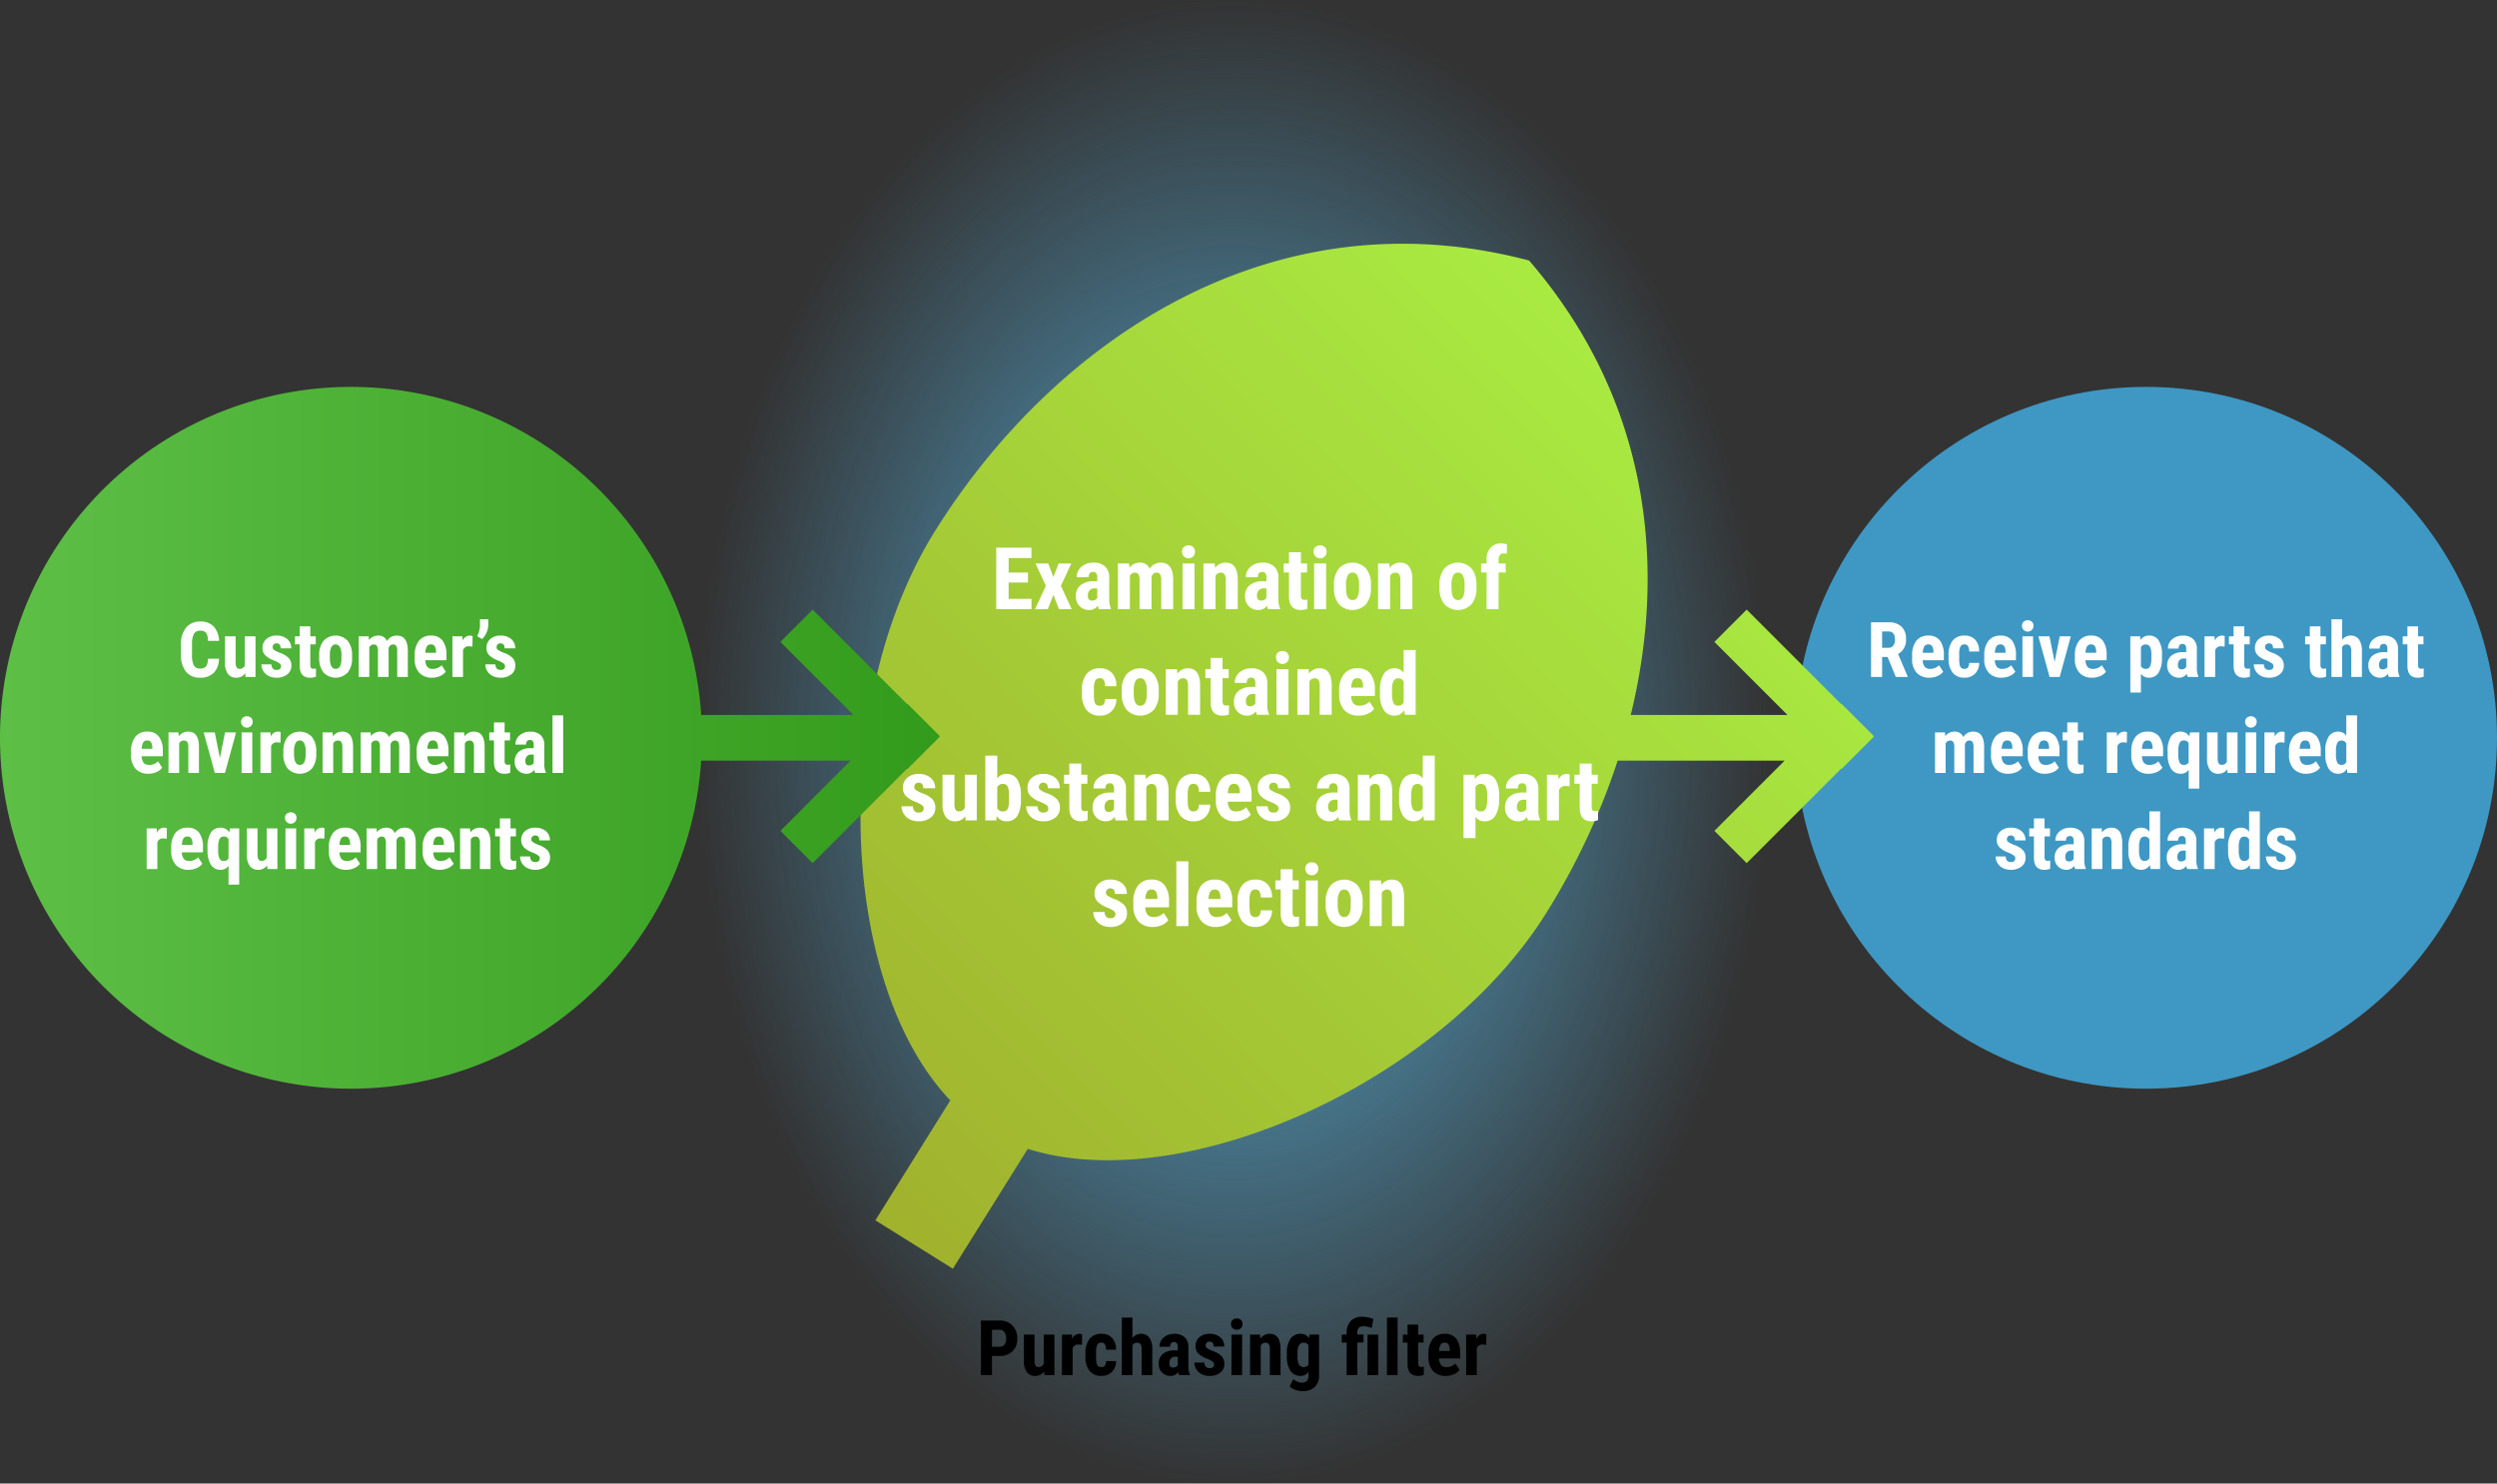 <svg xmlns="http://www.w3.org/2000/svg" xmlns:xlink="http://www.w3.org/1999/xlink" width="519.883" height="308.922" viewBox="0 0 519.883 308.922"><rect x="0" y="0" width="519.883" height="308.922" fill="#333333" stroke="none"/><defs><radialGradient id="a" cx="0.5" cy="0.5" r="0.5" gradientUnits="objectBoundingBox"><stop offset="0" stop-color="#58b2dc"/><stop offset="0.167" stop-color="#58b2dc" stop-opacity="0.859"/><stop offset="1" stop-color="#58b2dc" stop-opacity="0"/></radialGradient><linearGradient id="b" x1="0.041" y1="0.962" x2="0.925" y2="0.061" gradientUnits="objectBoundingBox"><stop offset="0" stop-color="#a1b12d"/><stop offset="1" stop-color="#aaf445"/></linearGradient><linearGradient id="c" y1="0.5" x2="1" y2="0.5" gradientUnits="objectBoundingBox"><stop offset="0" stop-color="#5ebf47"/><stop offset="1" stop-color="#339b1c"/></linearGradient></defs><g transform="translate(-790.116 -2015.154)"><rect width="223.842" height="308.922" transform="translate(934.954 2015.154)" fill="url(#a)"/><ellipse cx="73.07" cy="73.07" rx="73.07" ry="73.07" transform="translate(1163.86 2095.719)" fill="#3e98c3"/><path d="M3.09,203.362l15.6-24.971c-23.159-24.28-25.466-82.887-3.18-118.559C39.985,20.67,85.237-10.759,139.2,3.5c24.842,28.777,28.858,63.218,21.157,94.634H193L177.782,82.913l6.721-6.721,19.674,19.674.069-.069,6.721,6.721-.069.069.069.069-6.721,6.721-.069-.069L184.5,128.981l-6.721-6.721,14.624-14.624H157.641a144.634,144.634,0,0,1-14.867,31.723c-22.288,35.667-75.976,59.28-107.949,49.114l-15.6,24.965Z" transform="translate(969.28 2065.906)" fill="url(#b)"/><path d="M19.257,12.844H18.117V17h-2.3V5.625h3.664a3.722,3.722,0,0,1,2.668.895,3.341,3.341,0,0,1,.941,2.543,3.309,3.309,0,0,1-1.648,3.172l1.992,4.656V17H20.968ZM18.117,10.93h1.3a1.208,1.208,0,0,0,1.031-.457A1.986,1.986,0,0,0,20.8,9.25q0-1.711-1.336-1.711H18.117Zm9.859,6.227a3.465,3.465,0,0,1-2.656-1.016,4.089,4.089,0,0,1-.953-2.906v-.672a4.807,4.807,0,0,1,.875-3.086A3.034,3.034,0,0,1,27.75,8.391a2.87,2.87,0,0,1,2.4,1.02,4.87,4.87,0,0,1,.82,3.02v1.086h-4.4a2.284,2.284,0,0,0,.414,1.371,1.4,1.4,0,0,0,1.133.434,2.486,2.486,0,0,0,1.852-.758l.867,1.336a2.856,2.856,0,0,1-1.18.91A4.049,4.049,0,0,1,27.976,17.156Zm-1.391-5.187H28.8v-.2a2.363,2.363,0,0,0-.25-1.148.87.87,0,0,0-.812-.391.919.919,0,0,0-.84.414A2.851,2.851,0,0,0,26.585,11.969Zm8.688,3.352q.961,0,.977-1.25h2.078a3.106,3.106,0,0,1-.852,2.234,2.89,2.89,0,0,1-2.156.852,3.082,3.082,0,0,1-2.492-1.016,4.585,4.585,0,0,1-.875-2.992v-.672A4.732,4.732,0,0,1,32.8,9.438a3.032,3.032,0,0,1,2.5-1.047,2.865,2.865,0,0,1,2.2.863,3.512,3.512,0,0,1,.82,2.449H36.25a2.216,2.216,0,0,0-.234-1.094.8.8,0,0,0-.75-.383.894.894,0,0,0-.828.41,3.5,3.5,0,0,0-.266,1.59v.859a6.9,6.9,0,0,0,.1,1.441,1.086,1.086,0,0,0,.336.6A1.024,1.024,0,0,0,35.273,15.32Zm7.719,1.836a3.465,3.465,0,0,1-2.656-1.016,4.089,4.089,0,0,1-.953-2.906v-.672a4.807,4.807,0,0,1,.875-3.086,3.034,3.034,0,0,1,2.508-1.086,2.87,2.87,0,0,1,2.4,1.02,4.87,4.87,0,0,1,.82,3.02v1.086h-4.4A2.284,2.284,0,0,0,42,14.887a1.4,1.4,0,0,0,1.133.434,2.486,2.486,0,0,0,1.852-.758l.867,1.336a2.856,2.856,0,0,1-1.18.91A4.049,4.049,0,0,1,42.992,17.156ZM41.6,11.969h2.211v-.2a2.363,2.363,0,0,0-.25-1.148.87.87,0,0,0-.812-.391.919.919,0,0,0-.84.414A2.851,2.851,0,0,0,41.6,11.969ZM49.554,17H47.335V8.547h2.219ZM47.234,6.359a1.142,1.142,0,0,1,.328-.844,1.331,1.331,0,0,1,1.75,0,1.142,1.142,0,0,1,.328.844,1.2,1.2,0,1,1-2.406,0Zm6.8,7.516,1.07-5.328h2.3L55.093,17H52.984L50.656,8.547h2.313Zm7.828,3.281a3.465,3.465,0,0,1-2.656-1.016,4.089,4.089,0,0,1-.953-2.906v-.672a4.807,4.807,0,0,1,.875-3.086A3.034,3.034,0,0,1,61.64,8.391a2.87,2.87,0,0,1,2.4,1.02,4.87,4.87,0,0,1,.82,3.02v1.086h-4.4a2.284,2.284,0,0,0,.414,1.371,1.4,1.4,0,0,0,1.133.434,2.486,2.486,0,0,0,1.852-.758l.867,1.336a2.856,2.856,0,0,1-1.18.91A4.049,4.049,0,0,1,61.867,17.156Zm-1.391-5.187h2.211v-.2a2.363,2.363,0,0,0-.25-1.148.87.87,0,0,0-.812-.391.919.919,0,0,0-.84.414A2.851,2.851,0,0,0,60.476,11.969Zm15.906,1.07a5.66,5.66,0,0,1-.684,3.055,2.262,2.262,0,0,1-2.035,1.063,1.968,1.968,0,0,1-1.656-.836v3.93H69.8V8.547h2.047l.078.773a1.983,1.983,0,0,1,1.727-.93,2.315,2.315,0,0,1,2.035.984,5.41,5.41,0,0,1,.7,3.016Zm-2.2-.555a3.991,3.991,0,0,0-.27-1.734.947.947,0,0,0-.91-.508,1.051,1.051,0,0,0-.992.57v3.961a1.052,1.052,0,0,0,1.008.547.917.917,0,0,0,.91-.555,4.39,4.39,0,0,0,.254-1.727ZM81.734,17a3.09,3.09,0,0,1-.187-.656,1.89,1.89,0,0,1-1.609.813,2.382,2.382,0,0,1-1.762-.7,2.47,2.47,0,0,1-.7-1.82,2.559,2.559,0,0,1,.848-2.055,3.707,3.707,0,0,1,2.441-.742h.672v-.68a1.273,1.273,0,0,0-.2-.8.7.7,0,0,0-.57-.234q-.828,0-.828.969H77.632a2.447,2.447,0,0,1,.879-1.934,3.272,3.272,0,0,1,2.223-.762,3,3,0,0,1,2.152.723,2.713,2.713,0,0,1,.762,2.066v3.977a4.161,4.161,0,0,0,.313,1.711V17Zm-1.3-1.578a1.233,1.233,0,0,0,.625-.148,1.051,1.051,0,0,0,.383-.352V13.164h-.531a1.134,1.134,0,0,0-.887.359,1.38,1.38,0,0,0-.324.961Q79.695,15.422,80.429,15.422Zm8.992-4.742-.734-.062a1.206,1.206,0,0,0-1.227.8V17H85.242V8.547h2.086l.063.914a1.6,1.6,0,0,1,1.445-1.07,1.548,1.548,0,0,1,.609.1Zm4.094-4.211V8.547h1.133v1.664H93.515v4.2a1.236,1.236,0,0,0,.137.688.618.618,0,0,0,.527.188,2.066,2.066,0,0,0,.523-.055l-.016,1.719a3.444,3.444,0,0,1-1.219.211q-2.141,0-2.164-2.453V10.211h-.977V8.547H91.3V6.469ZM99.6,14.734a.69.69,0,0,0-.27-.52,5.323,5.323,0,0,0-1.2-.645,4.989,4.989,0,0,1-1.879-1.148,2.182,2.182,0,0,1-.512-1.477,2.36,2.36,0,0,1,.8-1.832,3.045,3.045,0,0,1,2.121-.723,3.3,3.3,0,0,1,2.227.719,2.416,2.416,0,0,1,.836,1.93H99.515q0-1.031-.859-1.031a.8.8,0,0,0-.578.219.807.807,0,0,0-.227.609.64.64,0,0,0,.25.5,5.5,5.5,0,0,0,1.18.613,4.881,4.881,0,0,1,1.91,1.113,2.269,2.269,0,0,1,.559,1.59,2.223,2.223,0,0,1-.852,1.82,3.448,3.448,0,0,1-2.234.688,3.557,3.557,0,0,1-1.641-.363,2.755,2.755,0,0,1-1.113-1.012,2.6,2.6,0,0,1-.4-1.4h2.1a1.339,1.339,0,0,0,.27.867,1.056,1.056,0,0,0,.832.289Q99.6,15.539,99.6,14.734Zm9.781-8.266V8.547h1.133v1.664h-1.133v4.2a1.236,1.236,0,0,0,.137.688.618.618,0,0,0,.527.188,2.066,2.066,0,0,0,.523-.055l-.016,1.719a3.444,3.444,0,0,1-1.219.211q-2.141,0-2.164-2.453V10.211h-.977V8.547h.977V6.469Zm4.5,2.82a2.184,2.184,0,0,1,1.766-.9,2.051,2.051,0,0,1,1.758.813,4.084,4.084,0,0,1,.609,2.422V17H115.8V11.648a1.929,1.929,0,0,0-.23-1.074.844.844,0,0,0-.746-.332,1.044,1.044,0,0,0-.937.555V17h-2.211V5h2.211ZM123.617,17a3.09,3.09,0,0,1-.187-.656,1.89,1.89,0,0,1-1.609.813,2.382,2.382,0,0,1-1.762-.7,2.47,2.47,0,0,1-.7-1.82,2.559,2.559,0,0,1,.848-2.055,3.707,3.707,0,0,1,2.441-.742h.672v-.68a1.273,1.273,0,0,0-.2-.8.7.7,0,0,0-.57-.234q-.828,0-.828.969h-2.211a2.447,2.447,0,0,1,.879-1.934,3.272,3.272,0,0,1,2.223-.762,3,3,0,0,1,2.152.723,2.713,2.713,0,0,1,.762,2.066v3.977a4.161,4.161,0,0,0,.313,1.711V17Zm-1.3-1.578a1.233,1.233,0,0,0,.625-.148,1.051,1.051,0,0,0,.383-.352V13.164h-.531a1.134,1.134,0,0,0-.887.359,1.38,1.38,0,0,0-.324.961Q121.578,15.422,122.312,15.422ZM129.7,6.469V8.547h1.133v1.664H129.7v4.2a1.236,1.236,0,0,0,.137.688.618.618,0,0,0,.527.188,2.066,2.066,0,0,0,.523-.055l-.016,1.719a3.444,3.444,0,0,1-1.219.211q-2.141,0-2.164-2.453V10.211h-.977V8.547h.977V6.469Zm-98.5,22.078.063.781a2.378,2.378,0,0,1,1.961-.937,1.824,1.824,0,0,1,1.789,1.141,2.316,2.316,0,0,1,2.07-1.141q2.219,0,2.273,3.07V37H37.152V31.6a2.007,2.007,0,0,0-.2-1.047.757.757,0,0,0-.687-.312q-.617,0-.922.758l.016.266V37H33.144V31.617a2.125,2.125,0,0,0-.2-1.051.744.744,0,0,0-.7-.324,1.013,1.013,0,0,0-.906.617V37H29.136V28.547Zm13.2,8.609a3.465,3.465,0,0,1-2.656-1.016,4.089,4.089,0,0,1-.953-2.906v-.672a4.807,4.807,0,0,1,.875-3.086,3.034,3.034,0,0,1,2.508-1.086,2.87,2.87,0,0,1,2.4,1.02,4.87,4.87,0,0,1,.82,3.02v1.086H43a2.284,2.284,0,0,0,.414,1.371,1.4,1.4,0,0,0,1.133.434,2.486,2.486,0,0,0,1.852-.758l.867,1.336a2.856,2.856,0,0,1-1.18.91A4.049,4.049,0,0,1,44.41,37.156Zm-1.391-5.187H45.23v-.2a2.363,2.363,0,0,0-.25-1.148.87.87,0,0,0-.812-.391.919.919,0,0,0-.84.414A2.851,2.851,0,0,0,43.019,31.969Zm9.047,5.188a3.465,3.465,0,0,1-2.656-1.016,4.089,4.089,0,0,1-.953-2.906v-.672a4.807,4.807,0,0,1,.875-3.086,3.034,3.034,0,0,1,2.508-1.086,2.87,2.87,0,0,1,2.4,1.02,4.87,4.87,0,0,1,.82,3.02v1.086h-4.4a2.284,2.284,0,0,0,.414,1.371,1.4,1.4,0,0,0,1.133.434,2.486,2.486,0,0,0,1.852-.758l.867,1.336a2.856,2.856,0,0,1-1.18.91A4.049,4.049,0,0,1,52.066,37.156Zm-1.391-5.187h2.211v-.2a2.363,2.363,0,0,0-.25-1.148.87.87,0,0,0-.812-.391.919.919,0,0,0-.84.414A2.851,2.851,0,0,0,50.675,31.969Zm8.2-5.5v2.078h1.133v1.664H58.878v4.2a1.236,1.236,0,0,0,.137.688.618.618,0,0,0,.527.188,2.066,2.066,0,0,0,.523-.055l-.016,1.719a3.444,3.444,0,0,1-1.219.211q-2.141,0-2.164-2.453V30.211h-.977V28.547h.977V26.469Zm10.2,4.211-.734-.062a1.206,1.206,0,0,0-1.227.8V37H64.9V28.547h2.086l.063.914a1.6,1.6,0,0,1,1.445-1.07,1.548,1.548,0,0,1,.609.1Zm4.547,6.477a3.465,3.465,0,0,1-2.656-1.016,4.089,4.089,0,0,1-.953-2.906v-.672a4.807,4.807,0,0,1,.875-3.086A3.034,3.034,0,0,1,73.4,28.391a2.87,2.87,0,0,1,2.4,1.02,4.87,4.87,0,0,1,.82,3.02v1.086h-4.4a2.284,2.284,0,0,0,.414,1.371,1.4,1.4,0,0,0,1.133.434,2.486,2.486,0,0,0,1.852-.758l.867,1.336a2.856,2.856,0,0,1-1.18.91A4.049,4.049,0,0,1,73.628,37.156Zm-1.391-5.187h2.211v-.2a2.363,2.363,0,0,0-.25-1.148.87.87,0,0,0-.812-.391.919.919,0,0,0-.84.414A2.851,2.851,0,0,0,72.238,31.969Zm5.336.531a5.527,5.527,0,0,1,.7-3.094,2.337,2.337,0,0,1,2.063-1.016,2.019,2.019,0,0,1,1.766,1l.141-.844h1.93v11.7H81.949V36.344a1.944,1.944,0,0,1-1.625.813,2.3,2.3,0,0,1-2.035-1.035,5.393,5.393,0,0,1-.715-2.98Zm2.219.555a4.13,4.13,0,0,0,.266,1.746.935.935,0,0,0,.906.52,1.063,1.063,0,0,0,.984-.523V30.773a1.046,1.046,0,0,0-.977-.547.94.94,0,0,0-.9.508,3.924,3.924,0,0,0-.277,1.7ZM89.98,36.227a2.178,2.178,0,0,1-1.844.93,2.071,2.071,0,0,1-1.766-.8,3.839,3.839,0,0,1-.6-2.332V28.547H87.98v5.531q.016,1.234.82,1.234a1.141,1.141,0,0,0,1.094-.656V28.547h2.227V37H90.042ZM96.019,37H93.8V28.547h2.219ZM93.7,26.359a1.142,1.142,0,0,1,.328-.844,1.331,1.331,0,0,1,1.75,0,1.142,1.142,0,0,1,.328.844,1.2,1.2,0,1,1-2.406,0Zm8.2,4.32-.734-.062a1.206,1.206,0,0,0-1.227.8V37H97.722V28.547h2.086l.063.914a1.6,1.6,0,0,1,1.445-1.07,1.548,1.548,0,0,1,.609.1Zm4.547,6.477a3.465,3.465,0,0,1-2.656-1.016,4.089,4.089,0,0,1-.953-2.906v-.672a4.807,4.807,0,0,1,.875-3.086,3.034,3.034,0,0,1,2.508-1.086,2.87,2.87,0,0,1,2.4,1.02,4.87,4.87,0,0,1,.82,3.02v1.086h-4.4a2.284,2.284,0,0,0,.414,1.371,1.4,1.4,0,0,0,1.133.434,2.486,2.486,0,0,0,1.852-.758l.867,1.336a2.856,2.856,0,0,1-1.18.91A4.049,4.049,0,0,1,106.449,37.156Zm-1.391-5.187h2.211v-.2a2.363,2.363,0,0,0-.25-1.148.87.87,0,0,0-.812-.391.919.919,0,0,0-.84.414A2.851,2.851,0,0,0,105.058,31.969Zm5.336.547a5.519,5.519,0,0,1,.7-3.1,2.328,2.328,0,0,1,2.047-1.023,1.974,1.974,0,0,1,1.625.844V25H117V37h-2.008l-.1-.859a2.036,2.036,0,0,1-1.75,1.016,2.308,2.308,0,0,1-2.027-1.016,5.341,5.341,0,0,1-.715-2.984Zm2.219.555a4.034,4.034,0,0,0,.266,1.746.936.936,0,0,0,.9.5,1.078,1.078,0,0,0,.992-.586V30.867a1.054,1.054,0,0,0-.984-.625.952.952,0,0,0-.891.492,3.831,3.831,0,0,0-.281,1.75ZM45.843,54.734a.69.69,0,0,0-.27-.52,5.322,5.322,0,0,0-1.2-.645A4.989,4.989,0,0,1,42.5,52.422a2.182,2.182,0,0,1-.512-1.477,2.36,2.36,0,0,1,.8-1.832,3.045,3.045,0,0,1,2.121-.723,3.3,3.3,0,0,1,2.227.719,2.416,2.416,0,0,1,.836,1.93H45.757q0-1.031-.859-1.031a.8.8,0,0,0-.578.219.807.807,0,0,0-.227.609.64.64,0,0,0,.25.5,5.5,5.5,0,0,0,1.18.613,4.881,4.881,0,0,1,1.91,1.113,2.269,2.269,0,0,1,.559,1.59,2.223,2.223,0,0,1-.852,1.82,3.448,3.448,0,0,1-2.234.688,3.557,3.557,0,0,1-1.641-.363,2.755,2.755,0,0,1-1.113-1.012,2.6,2.6,0,0,1-.4-1.4h2.1a1.339,1.339,0,0,0,.27.867,1.056,1.056,0,0,0,.832.289Q45.843,55.539,45.843,54.734Zm6.094-8.266v2.078H53.07v1.664H51.937v4.2a1.236,1.236,0,0,0,.137.688.618.618,0,0,0,.527.188,2.066,2.066,0,0,0,.523-.055l-.016,1.719a3.444,3.444,0,0,1-1.219.211q-2.141,0-2.164-2.453V50.211H48.75V48.547h.977V46.469ZM58.3,57a3.09,3.09,0,0,1-.187-.656,1.89,1.89,0,0,1-1.609.813,2.382,2.382,0,0,1-1.762-.7,2.47,2.47,0,0,1-.7-1.82,2.559,2.559,0,0,1,.848-2.055,3.707,3.707,0,0,1,2.441-.742H58v-.68a1.273,1.273,0,0,0-.2-.8.7.7,0,0,0-.57-.234q-.828,0-.828.969H54.195a2.447,2.447,0,0,1,.879-1.934,3.272,3.272,0,0,1,2.223-.762,3,3,0,0,1,2.152.723,2.713,2.713,0,0,1,.762,2.066v3.977a4.161,4.161,0,0,0,.313,1.711V57Zm-1.3-1.578a1.233,1.233,0,0,0,.625-.148A1.051,1.051,0,0,0,58,54.922V53.164h-.531a1.134,1.134,0,0,0-.887.359,1.38,1.38,0,0,0-.324.961Q56.257,55.422,56.992,55.422Zm6.844-6.875.063.836a2.345,2.345,0,0,1,1.961-.992q2.18,0,2.242,3.055V57H65.882V51.609a1.942,1.942,0,0,0-.215-1.043.836.836,0,0,0-.754-.324,1.033,1.033,0,0,0-.937.617V57H61.757V48.547Zm5.555,3.969a5.519,5.519,0,0,1,.7-3.1,2.328,2.328,0,0,1,2.047-1.023,1.974,1.974,0,0,1,1.625.844V45h2.227V57H73.984l-.1-.859a2.036,2.036,0,0,1-1.75,1.016A2.308,2.308,0,0,1,70.1,56.141a5.341,5.341,0,0,1-.715-2.984Zm2.219.555a4.034,4.034,0,0,0,.266,1.746.936.936,0,0,0,.9.5,1.078,1.078,0,0,0,.992-.586V50.867a1.054,1.054,0,0,0-.984-.625.952.952,0,0,0-.891.492,3.831,3.831,0,0,0-.281,1.75ZM81.632,57a3.09,3.09,0,0,1-.187-.656,1.89,1.89,0,0,1-1.609.813,2.382,2.382,0,0,1-1.762-.7,2.47,2.47,0,0,1-.7-1.82,2.559,2.559,0,0,1,.848-2.055,3.707,3.707,0,0,1,2.441-.742h.672v-.68a1.273,1.273,0,0,0-.2-.8.7.7,0,0,0-.57-.234q-.828,0-.828.969H77.531a2.447,2.447,0,0,1,.879-1.934,3.272,3.272,0,0,1,2.223-.762,3,3,0,0,1,2.152.723,2.713,2.713,0,0,1,.762,2.066v3.977a4.161,4.161,0,0,0,.313,1.711V57Zm-1.3-1.578a1.233,1.233,0,0,0,.625-.148,1.051,1.051,0,0,0,.383-.352V53.164H80.8a1.134,1.134,0,0,0-.887.359,1.38,1.38,0,0,0-.324.961Q79.593,55.422,80.328,55.422ZM89.32,50.68l-.734-.062a1.206,1.206,0,0,0-1.227.8V57H85.14V48.547h2.086l.063.914a1.6,1.6,0,0,1,1.445-1.07,1.548,1.548,0,0,1,.609.1Zm.836,1.836a5.519,5.519,0,0,1,.7-3.1,2.328,2.328,0,0,1,2.047-1.023,1.974,1.974,0,0,1,1.625.844V45h2.227V57H94.75l-.1-.859a2.036,2.036,0,0,1-1.75,1.016,2.308,2.308,0,0,1-2.027-1.016,5.341,5.341,0,0,1-.715-2.984Zm2.219.555a4.034,4.034,0,0,0,.266,1.746.936.936,0,0,0,.9.5,1.078,1.078,0,0,0,.992-.586V50.867a1.054,1.054,0,0,0-.984-.625.952.952,0,0,0-.891.492,3.831,3.831,0,0,0-.281,1.75Zm9.75,1.664a.69.69,0,0,0-.27-.52,5.323,5.323,0,0,0-1.2-.645,4.989,4.989,0,0,1-1.879-1.148,2.182,2.182,0,0,1-.512-1.477,2.36,2.36,0,0,1,.8-1.832,3.045,3.045,0,0,1,2.121-.723,3.3,3.3,0,0,1,2.227.719,2.416,2.416,0,0,1,.836,1.93h-2.211q0-1.031-.859-1.031a.8.8,0,0,0-.578.219.807.807,0,0,0-.227.609.64.64,0,0,0,.25.5,5.5,5.5,0,0,0,1.18.613,4.881,4.881,0,0,1,1.91,1.113,2.269,2.269,0,0,1,.559,1.59,2.223,2.223,0,0,1-.852,1.82,3.448,3.448,0,0,1-2.234.688,3.557,3.557,0,0,1-1.641-.363,2.755,2.755,0,0,1-1.113-1.012,2.6,2.6,0,0,1-.4-1.4h2.1a1.339,1.339,0,0,0,.27.867,1.056,1.056,0,0,0,.832.289Q102.125,55.539,102.125,54.734Z" transform="translate(1163.86 2139.115)" fill="#fff"/><path d="M0,73.07a73.071,73.071,0,0,1,145.987-4.753H177.7L162.478,53.1l6.721-6.721,19.674,19.674.069-.07,6.721,6.721-.069.07.069.069-6.721,6.72-.069-.069L169.2,99.167l-6.721-6.721L177.1,77.822H145.987A73.071,73.071,0,0,1,0,73.07Z" transform="translate(790.116 2095.719)" fill="url(#c)"/><path d="M45.591,13.211A4.254,4.254,0,0,1,44.5,16.156a3.863,3.863,0,0,1-2.844,1,3.583,3.583,0,0,1-2.957-1.27,5.626,5.626,0,0,1-1.027-3.621V10.352a5.481,5.481,0,0,1,1.063-3.613,3.641,3.641,0,0,1,2.953-1.27,3.666,3.666,0,0,1,2.824,1.039,4.725,4.725,0,0,1,1.1,2.984H43.3a3.064,3.064,0,0,0-.371-1.66,1.464,1.464,0,0,0-1.246-.457,1.394,1.394,0,0,0-1.3.645,4.507,4.507,0,0,0-.406,2.121v2.148a4.958,4.958,0,0,0,.379,2.328,1.392,1.392,0,0,0,1.3.633,1.5,1.5,0,0,0,1.25-.441,2.907,2.907,0,0,0,.391-1.6Zm5.461,3.016a2.178,2.178,0,0,1-1.844.93,2.071,2.071,0,0,1-1.766-.8,3.839,3.839,0,0,1-.6-2.332V8.547h2.211v5.531q.016,1.234.82,1.234a1.141,1.141,0,0,0,1.094-.656V8.547h2.227V17H51.114Zm7.461-1.492a.69.69,0,0,0-.27-.52,5.323,5.323,0,0,0-1.2-.645,4.989,4.989,0,0,1-1.879-1.148,2.182,2.182,0,0,1-.512-1.477,2.36,2.36,0,0,1,.8-1.832,3.045,3.045,0,0,1,2.121-.723,3.3,3.3,0,0,1,2.227.719,2.416,2.416,0,0,1,.836,1.93H58.427q0-1.031-.859-1.031a.8.8,0,0,0-.578.219.807.807,0,0,0-.227.609.64.64,0,0,0,.25.5,5.5,5.5,0,0,0,1.18.613,4.881,4.881,0,0,1,1.91,1.113,2.269,2.269,0,0,1,.559,1.59,2.223,2.223,0,0,1-.852,1.82,3.448,3.448,0,0,1-2.234.688,3.557,3.557,0,0,1-1.641-.363,2.755,2.755,0,0,1-1.113-1.012,2.6,2.6,0,0,1-.4-1.4h2.1a1.339,1.339,0,0,0,.27.867,1.056,1.056,0,0,0,.832.289Q58.513,15.539,58.513,14.734Zm6.094-8.266V8.547h1.133v1.664H64.606v4.2a1.236,1.236,0,0,0,.137.688.618.618,0,0,0,.527.188,2.066,2.066,0,0,0,.523-.055l-.016,1.719a3.444,3.444,0,0,1-1.219.211q-2.141,0-2.164-2.453V10.211h-.977V8.547H62.4V6.469ZM66.458,12.5a4.59,4.59,0,0,1,.906-3.016,3.44,3.44,0,0,1,5.031,0,4.616,4.616,0,0,1,.906,3.031v.539a4.6,4.6,0,0,1-.9,3.016,3.466,3.466,0,0,1-5.043,0,4.613,4.613,0,0,1-.9-3.027Zm2.219.555q0,2.266,1.211,2.266,1.117,0,1.2-1.891l.008-.93a3.557,3.557,0,0,0-.32-1.715,1,1,0,0,0-.906-.559.973.973,0,0,0-.879.559,3.6,3.6,0,0,0-.316,1.715Zm8.078-4.508.063.781a2.378,2.378,0,0,1,1.961-.937,1.824,1.824,0,0,1,1.789,1.141,2.316,2.316,0,0,1,2.07-1.141q2.219,0,2.273,3.07V17H82.7V11.6a2.007,2.007,0,0,0-.2-1.047.757.757,0,0,0-.687-.312q-.617,0-.922.758l.016.266V17H78.692V11.617a2.125,2.125,0,0,0-.2-1.051.744.744,0,0,0-.7-.324,1.013,1.013,0,0,0-.906.617V17H74.685V8.547Zm13.2,8.609A3.465,3.465,0,0,1,87.3,16.141a4.089,4.089,0,0,1-.953-2.906v-.672a4.807,4.807,0,0,1,.875-3.086,3.034,3.034,0,0,1,2.508-1.086,2.87,2.87,0,0,1,2.4,1.02,4.87,4.87,0,0,1,.82,3.02v1.086h-4.4a2.284,2.284,0,0,0,.414,1.371,1.4,1.4,0,0,0,1.133.434,2.486,2.486,0,0,0,1.852-.758l.867,1.336a2.856,2.856,0,0,1-1.18.91A4.049,4.049,0,0,1,89.958,17.156Zm-1.391-5.187h2.211v-.2a2.363,2.363,0,0,0-.25-1.148.87.87,0,0,0-.812-.391.919.919,0,0,0-.84.414A2.851,2.851,0,0,0,88.567,11.969Zm9.8-1.289-.734-.062a1.206,1.206,0,0,0-1.227.8V17H94.192V8.547h2.086l.063.914a1.6,1.6,0,0,1,1.445-1.07,1.548,1.548,0,0,1,.609.1Zm1.992-1.562L99.349,8.5a5,5,0,0,0,.578-2.141V5h1.734V6.234a3.936,3.936,0,0,1-.371,1.535A4.031,4.031,0,0,1,100.364,9.117Zm4.789,5.617a.69.69,0,0,0-.27-.52,5.323,5.323,0,0,0-1.2-.645,4.989,4.989,0,0,1-1.879-1.148,2.182,2.182,0,0,1-.512-1.477,2.36,2.36,0,0,1,.8-1.832,3.045,3.045,0,0,1,2.121-.723,3.3,3.3,0,0,1,2.227.719,2.416,2.416,0,0,1,.836,1.93h-2.211q0-1.031-.859-1.031a.8.8,0,0,0-.578.219.807.807,0,0,0-.227.609.64.64,0,0,0,.25.5,5.5,5.5,0,0,0,1.18.613,4.881,4.881,0,0,1,1.91,1.113,2.269,2.269,0,0,1,.559,1.59,2.223,2.223,0,0,1-.852,1.82,3.448,3.448,0,0,1-2.234.688,3.557,3.557,0,0,1-1.641-.363,2.755,2.755,0,0,1-1.113-1.012,2.6,2.6,0,0,1-.4-1.4h2.1a1.339,1.339,0,0,0,.27.867,1.056,1.056,0,0,0,.832.289Q105.153,15.539,105.153,14.734ZM30.9,37.156a3.465,3.465,0,0,1-2.656-1.016,4.089,4.089,0,0,1-.953-2.906v-.672a4.807,4.807,0,0,1,.875-3.086,3.034,3.034,0,0,1,2.508-1.086,2.87,2.87,0,0,1,2.4,1.02,4.87,4.87,0,0,1,.82,3.02v1.086h-4.4a2.284,2.284,0,0,0,.414,1.371,1.4,1.4,0,0,0,1.133.434,2.486,2.486,0,0,0,1.852-.758l.867,1.336a2.856,2.856,0,0,1-1.18.91A4.049,4.049,0,0,1,30.9,37.156ZM29.5,31.969h2.211v-.2a2.363,2.363,0,0,0-.25-1.148.87.87,0,0,0-.812-.391.919.919,0,0,0-.84.414A2.851,2.851,0,0,0,29.5,31.969Zm7.656-3.422.063.836a2.345,2.345,0,0,1,1.961-.992q2.18,0,2.242,3.055V37H39.208V31.609a1.942,1.942,0,0,0-.215-1.043.836.836,0,0,0-.754-.324,1.033,1.033,0,0,0-.937.617V37H35.083V28.547Zm8.625,5.328,1.07-5.328h2.3L46.841,37H44.731L42.4,28.547h2.313ZM52.521,37H50.3V28.547h2.219ZM50.2,26.359a1.142,1.142,0,0,1,.328-.844,1.331,1.331,0,0,1,1.75,0,1.142,1.142,0,0,1,.328.844,1.2,1.2,0,1,1-2.406,0Zm8.2,4.32-.734-.062a1.206,1.206,0,0,0-1.227.8V37H54.224V28.547H56.31l.063.914a1.6,1.6,0,0,1,1.445-1.07,1.548,1.548,0,0,1,.609.1ZM59,32.5a4.59,4.59,0,0,1,.906-3.016,3.44,3.44,0,0,1,5.031,0,4.616,4.616,0,0,1,.906,3.031v.539a4.6,4.6,0,0,1-.9,3.016,3.466,3.466,0,0,1-5.043,0,4.613,4.613,0,0,1-.9-3.027Zm2.219.555q0,2.266,1.211,2.266,1.117,0,1.2-1.891l.008-.93a3.557,3.557,0,0,0-.32-1.715,1,1,0,0,0-.906-.559.973.973,0,0,0-.879.559,3.6,3.6,0,0,0-.316,1.715Zm8.023-4.508.063.836a2.345,2.345,0,0,1,1.961-.992q2.18,0,2.242,3.055V37H71.286V31.609a1.942,1.942,0,0,0-.215-1.043.836.836,0,0,0-.754-.324,1.033,1.033,0,0,0-.937.617V37H67.161V28.547Zm7.93,0,.063.781a2.378,2.378,0,0,1,1.961-.937,1.824,1.824,0,0,1,1.789,1.141,2.316,2.316,0,0,1,2.07-1.141q2.219,0,2.273,3.07V37H83.114V31.6a2.007,2.007,0,0,0-.2-1.047.757.757,0,0,0-.687-.312q-.617,0-.922.758l.016.266V37H79.106V31.617a2.125,2.125,0,0,0-.2-1.051.744.744,0,0,0-.7-.324,1.013,1.013,0,0,0-.906.617V37H75.1V28.547Zm13.2,8.609a3.465,3.465,0,0,1-2.656-1.016,4.089,4.089,0,0,1-.953-2.906v-.672a4.807,4.807,0,0,1,.875-3.086,3.034,3.034,0,0,1,2.508-1.086,2.87,2.87,0,0,1,2.4,1.02,4.87,4.87,0,0,1,.82,3.02v1.086h-4.4a2.284,2.284,0,0,0,.414,1.371,1.4,1.4,0,0,0,1.133.434,2.486,2.486,0,0,0,1.852-.758l.867,1.336a2.856,2.856,0,0,1-1.18.91A4.049,4.049,0,0,1,90.372,37.156Zm-1.391-5.187h2.211v-.2a2.363,2.363,0,0,0-.25-1.148.87.87,0,0,0-.812-.391.919.919,0,0,0-.84.414A2.851,2.851,0,0,0,88.981,31.969Zm7.656-3.422.063.836a2.345,2.345,0,0,1,1.961-.992q2.18,0,2.242,3.055V37H98.685V31.609a1.942,1.942,0,0,0-.215-1.043.836.836,0,0,0-.754-.324,1.033,1.033,0,0,0-.937.617V37H94.56V28.547Zm8.422-2.078v2.078h1.133v1.664H105.06v4.2a1.236,1.236,0,0,0,.137.688.618.618,0,0,0,.527.188,2.066,2.066,0,0,0,.523-.055l-.016,1.719a3.444,3.444,0,0,1-1.219.211q-2.141,0-2.164-2.453V30.211h-.977V28.547h.977V26.469ZM111.419,37a3.09,3.09,0,0,1-.187-.656,1.89,1.89,0,0,1-1.609.813,2.382,2.382,0,0,1-1.762-.7,2.47,2.47,0,0,1-.7-1.82,2.559,2.559,0,0,1,.848-2.055,3.707,3.707,0,0,1,2.441-.742h.672v-.68a1.273,1.273,0,0,0-.2-.8.7.7,0,0,0-.57-.234q-.828,0-.828.969h-2.211a2.447,2.447,0,0,1,.879-1.934,3.272,3.272,0,0,1,2.223-.762,3,3,0,0,1,2.152.723,2.713,2.713,0,0,1,.762,2.066v3.977a4.161,4.161,0,0,0,.313,1.711V37Zm-1.3-1.578a1.233,1.233,0,0,0,.625-.148,1.051,1.051,0,0,0,.383-.352V33.164h-.531a1.134,1.134,0,0,0-.887.359,1.38,1.38,0,0,0-.324.961Q109.38,35.422,110.114,35.422ZM117.255,37h-2.219V25h2.219ZM34.716,50.68l-.734-.062a1.206,1.206,0,0,0-1.227.8V57H30.536V48.547h2.086l.063.914a1.6,1.6,0,0,1,1.445-1.07,1.548,1.548,0,0,1,.609.1Zm4.547,6.477a3.465,3.465,0,0,1-2.656-1.016,4.089,4.089,0,0,1-.953-2.906v-.672a4.807,4.807,0,0,1,.875-3.086,3.034,3.034,0,0,1,2.508-1.086,2.87,2.87,0,0,1,2.4,1.02,4.87,4.87,0,0,1,.82,3.02v1.086h-4.4a2.284,2.284,0,0,0,.414,1.371,1.4,1.4,0,0,0,1.133.434,2.486,2.486,0,0,0,1.852-.758l.867,1.336a2.856,2.856,0,0,1-1.18.91A4.049,4.049,0,0,1,39.263,57.156Zm-1.391-5.187h2.211v-.2a2.363,2.363,0,0,0-.25-1.148.87.87,0,0,0-.812-.391.919.919,0,0,0-.84.414A2.851,2.851,0,0,0,37.872,51.969Zm5.336.531a5.527,5.527,0,0,1,.7-3.094,2.337,2.337,0,0,1,2.063-1.016,2.019,2.019,0,0,1,1.766,1l.141-.844H49.8v11.7H47.583V56.344a1.944,1.944,0,0,1-1.625.813,2.3,2.3,0,0,1-2.035-1.035,5.393,5.393,0,0,1-.715-2.98Zm2.219.555a4.13,4.13,0,0,0,.266,1.746.935.935,0,0,0,.906.52,1.063,1.063,0,0,0,.984-.523V50.773a1.046,1.046,0,0,0-.977-.547.94.94,0,0,0-.9.508,3.924,3.924,0,0,0-.277,1.7Zm10.188,3.172a2.178,2.178,0,0,1-1.844.93,2.071,2.071,0,0,1-1.766-.8,3.839,3.839,0,0,1-.6-2.332V48.547h2.211v5.531q.016,1.234.82,1.234a1.141,1.141,0,0,0,1.094-.656V48.547h2.227V57H55.677ZM61.653,57H59.435V48.547h2.219Zm-2.32-10.641a1.142,1.142,0,0,1,.328-.844,1.331,1.331,0,0,1,1.75,0,1.142,1.142,0,0,1,.328.844,1.2,1.2,0,1,1-2.406,0Zm8.2,4.32-.734-.062a1.206,1.206,0,0,0-1.227.8V57H63.356V48.547h2.086l.063.914a1.6,1.6,0,0,1,1.445-1.07,1.548,1.548,0,0,1,.609.1Zm4.547,6.477a3.465,3.465,0,0,1-2.656-1.016,4.089,4.089,0,0,1-.953-2.906v-.672a4.807,4.807,0,0,1,.875-3.086,3.034,3.034,0,0,1,2.508-1.086,2.87,2.87,0,0,1,2.4,1.02,4.87,4.87,0,0,1,.82,3.02v1.086h-4.4a2.284,2.284,0,0,0,.414,1.371,1.4,1.4,0,0,0,1.133.434,2.486,2.486,0,0,0,1.852-.758l.867,1.336a2.856,2.856,0,0,1-1.18.91A4.049,4.049,0,0,1,72.083,57.156Zm-1.391-5.187H72.9v-.2a2.363,2.363,0,0,0-.25-1.148.87.87,0,0,0-.812-.391.919.919,0,0,0-.84.414A2.851,2.851,0,0,0,70.692,51.969ZM78.4,48.547l.063.781a2.378,2.378,0,0,1,1.961-.937,1.824,1.824,0,0,1,1.789,1.141,2.316,2.316,0,0,1,2.07-1.141q2.219,0,2.273,3.07V57H84.349V51.6a2.007,2.007,0,0,0-.2-1.047.757.757,0,0,0-.687-.312q-.617,0-.922.758l.016.266V57H80.341V51.617a2.125,2.125,0,0,0-.2-1.051.744.744,0,0,0-.7-.324,1.013,1.013,0,0,0-.906.617V57H76.333V48.547Zm13.2,8.609a3.465,3.465,0,0,1-2.656-1.016A4.089,4.089,0,0,1,88,53.234v-.672a4.807,4.807,0,0,1,.875-3.086,3.034,3.034,0,0,1,2.508-1.086,2.87,2.87,0,0,1,2.4,1.02,4.87,4.87,0,0,1,.82,3.02v1.086H90.2a2.284,2.284,0,0,0,.414,1.371,1.4,1.4,0,0,0,1.133.434,2.486,2.486,0,0,0,1.852-.758l.867,1.336a2.856,2.856,0,0,1-1.18.91A4.049,4.049,0,0,1,91.606,57.156Zm-1.391-5.187h2.211v-.2a2.363,2.363,0,0,0-.25-1.148.87.87,0,0,0-.812-.391.919.919,0,0,0-.84.414A2.851,2.851,0,0,0,90.216,51.969Zm7.656-3.422.063.836a2.345,2.345,0,0,1,1.961-.992q2.18,0,2.242,3.055V57H99.919V51.609a1.942,1.942,0,0,0-.215-1.043.836.836,0,0,0-.754-.324,1.033,1.033,0,0,0-.937.617V57H95.794V48.547Zm8.422-2.078v2.078h1.133v1.664h-1.133v4.2a1.236,1.236,0,0,0,.137.688.618.618,0,0,0,.527.188,2.066,2.066,0,0,0,.523-.055l-.016,1.719a3.444,3.444,0,0,1-1.219.211q-2.141,0-2.164-2.453V50.211h-.977V48.547h.977V46.469Zm6.086,8.266a.69.69,0,0,0-.27-.52,5.323,5.323,0,0,0-1.2-.645,4.989,4.989,0,0,1-1.879-1.148,2.182,2.182,0,0,1-.512-1.477,2.36,2.36,0,0,1,.8-1.832,3.045,3.045,0,0,1,2.121-.723,3.3,3.3,0,0,1,2.227.719,2.416,2.416,0,0,1,.836,1.93h-2.211q0-1.031-.859-1.031a.8.8,0,0,0-.578.219.807.807,0,0,0-.227.609.64.64,0,0,0,.25.5,5.5,5.5,0,0,0,1.18.613,4.881,4.881,0,0,1,1.91,1.113,2.269,2.269,0,0,1,.559,1.59,2.223,2.223,0,0,1-.852,1.82,3.448,3.448,0,0,1-2.234.688,3.557,3.557,0,0,1-1.641-.363,2.755,2.755,0,0,1-1.113-1.012,2.6,2.6,0,0,1-.4-1.4h2.1a1.339,1.339,0,0,0,.27.867,1.056,1.056,0,0,0,.832.289Q112.38,55.539,112.38,54.734Z" transform="translate(790.116 2139.115)" fill="#fff"/><path d="M30.862,13.463H26.836v3.393H31.6V19H24.252V6.2h7.33V8.356H26.836V11.38h4.025Zm5.282-1.151L37.251,9.49h2.637L37.717,14.14,39.967,19H37.322l-1.169-2.979L34.993,19H32.338l2.25-4.86L32.435,9.49h2.646ZM45.627,19a3.476,3.476,0,0,1-.211-.738,2.126,2.126,0,0,1-1.811.914,2.679,2.679,0,0,1-1.982-.791,2.779,2.779,0,0,1-.787-2.048,2.879,2.879,0,0,1,.954-2.312,4.171,4.171,0,0,1,2.747-.835h.756v-.765a1.432,1.432,0,0,0-.22-.905.788.788,0,0,0-.642-.264q-.932,0-.932,1.09H41.013A2.753,2.753,0,0,1,42,10.171a3.681,3.681,0,0,1,2.5-.857,3.38,3.38,0,0,1,2.421.813,3.052,3.052,0,0,1,.857,2.325v4.474a4.681,4.681,0,0,0,.352,1.925V19ZM44.16,17.225a1.388,1.388,0,0,0,.7-.167,1.182,1.182,0,0,0,.431-.4V14.685h-.6a1.276,1.276,0,0,0-1,.4,1.553,1.553,0,0,0-.365,1.081Q43.333,17.225,44.16,17.225ZM51.92,9.49l.07.879A2.675,2.675,0,0,1,54.2,9.314,2.052,2.052,0,0,1,56.209,10.6a2.606,2.606,0,0,1,2.329-1.283q2.5,0,2.558,3.454V19H58.609V12.927a2.257,2.257,0,0,0-.229-1.178.852.852,0,0,0-.773-.352q-.694,0-1.037.853l.018.3V19H54.1V12.944a2.391,2.391,0,0,0-.22-1.182A.837.837,0,0,0,53.1,11.4a1.139,1.139,0,0,0-1.02.694V19H49.591V9.49ZM65.543,19h-2.5V9.49h2.5ZM62.933,7.029A1.285,1.285,0,0,1,63.3,6.08a1.5,1.5,0,0,1,1.969,0,1.285,1.285,0,0,1,.369.949,1.354,1.354,0,1,1-2.707,0ZM69.745,9.49l.07.94a2.638,2.638,0,0,1,2.206-1.116q2.452,0,2.522,3.437V19h-2.5V12.936a2.185,2.185,0,0,0-.242-1.173.941.941,0,0,0-.848-.365,1.162,1.162,0,0,0-1.055.694V19h-2.5V9.49ZM80.845,19a3.476,3.476,0,0,1-.211-.738,2.126,2.126,0,0,1-1.811.914,2.679,2.679,0,0,1-1.982-.791,2.779,2.779,0,0,1-.787-2.048,2.879,2.879,0,0,1,.954-2.312,4.171,4.171,0,0,1,2.747-.835h.756v-.765a1.432,1.432,0,0,0-.22-.905.788.788,0,0,0-.642-.264q-.932,0-.932,1.09H76.231a2.753,2.753,0,0,1,.989-2.175,3.681,3.681,0,0,1,2.5-.857,3.38,3.38,0,0,1,2.421.813A3.052,3.052,0,0,1,83,12.452v4.474a4.681,4.681,0,0,0,.352,1.925V19Zm-1.468-1.775a1.388,1.388,0,0,0,.7-.167,1.182,1.182,0,0,0,.431-.4V14.685h-.6a1.276,1.276,0,0,0-1,.4,1.553,1.553,0,0,0-.365,1.081Q78.551,17.225,79.377,17.225ZM87.692,7.152V9.49h1.274v1.872H87.692v4.72a1.39,1.39,0,0,0,.154.773.7.7,0,0,0,.593.211A2.324,2.324,0,0,0,89.028,17l-.018,1.934a3.874,3.874,0,0,1-1.371.237q-2.408,0-2.435-2.76V11.362h-1.1V9.49h1.1V7.152ZM92.939,19h-2.5V9.49h2.5ZM90.329,7.029A1.285,1.285,0,0,1,90.7,6.08a1.5,1.5,0,0,1,1.969,0,1.285,1.285,0,0,1,.369.949,1.354,1.354,0,1,1-2.707,0Zm4.245,6.908a5.163,5.163,0,0,1,1.02-3.393,3.87,3.87,0,0,1,5.66,0,5.193,5.193,0,0,1,1.02,3.41v.606a5.173,5.173,0,0,1-1.011,3.393,3.9,3.9,0,0,1-5.673,0,5.19,5.19,0,0,1-1.015-3.406Zm2.5.624q0,2.549,1.362,2.549,1.257,0,1.354-2.127l.009-1.046a4,4,0,0,0-.36-1.929,1.122,1.122,0,0,0-1.02-.628,1.094,1.094,0,0,0-.989.628,4.044,4.044,0,0,0-.356,1.929ZM106.1,9.49l.07.94a2.638,2.638,0,0,1,2.206-1.116q2.452,0,2.522,3.437V19h-2.5V12.936a2.185,2.185,0,0,0-.242-1.173.941.941,0,0,0-.848-.365,1.162,1.162,0,0,0-1.055.694V19h-2.5V9.49Zm10.441,4.447a5.163,5.163,0,0,1,1.02-3.393,3.87,3.87,0,0,1,5.66,0,5.193,5.193,0,0,1,1.02,3.41v.606a5.173,5.173,0,0,1-1.011,3.393,3.9,3.9,0,0,1-5.673,0,5.19,5.19,0,0,1-1.015-3.406Zm2.5.624q0,2.549,1.362,2.549,1.257,0,1.354-2.127l.009-1.046a4,4,0,0,0-.36-1.929,1.122,1.122,0,0,0-1.02-.628,1.094,1.094,0,0,0-.989.628,4.044,4.044,0,0,0-.356,1.929ZM126.355,19V11.362H125.2V9.49h1.151V8.638a3.465,3.465,0,0,1,.831-2.448,2.966,2.966,0,0,1,2.272-.875,4.728,4.728,0,0,1,1.125.176l-.018,1.986a2.058,2.058,0,0,0-.606-.079q-1.107,0-1.107,1.318V9.49h1.485v1.872h-1.485V19ZM45.83,39.11q1.081,0,1.1-1.406h2.338a3.494,3.494,0,0,1-.958,2.514,3.251,3.251,0,0,1-2.426.958,3.468,3.468,0,0,1-2.8-1.143,5.158,5.158,0,0,1-.984-3.366v-.756a5.324,5.324,0,0,1,.954-3.419,3.411,3.411,0,0,1,2.817-1.178,3.223,3.223,0,0,1,2.479.971,3.95,3.95,0,0,1,.923,2.755H46.928a2.493,2.493,0,0,0-.264-1.23.9.9,0,0,0-.844-.431,1,1,0,0,0-.932.461,3.934,3.934,0,0,0-.3,1.789V36.6a7.76,7.76,0,0,0,.114,1.622,1.221,1.221,0,0,0,.378.677A1.152,1.152,0,0,0,45.83,39.11Zm4.553-3.173a5.163,5.163,0,0,1,1.02-3.393,3.87,3.87,0,0,1,5.66,0,5.193,5.193,0,0,1,1.02,3.41v.606a5.173,5.173,0,0,1-1.011,3.393,3.9,3.9,0,0,1-5.673,0,5.19,5.19,0,0,1-1.015-3.406Zm2.5.624q0,2.549,1.362,2.549,1.257,0,1.354-2.127l.009-1.046a4,4,0,0,0-.36-1.929,1.122,1.122,0,0,0-1.02-.628,1.094,1.094,0,0,0-.989.628,4.044,4.044,0,0,0-.356,1.929ZM61.9,31.49l.07.94a2.638,2.638,0,0,1,2.206-1.116q2.452,0,2.522,3.437V41h-2.5V34.936a2.185,2.185,0,0,0-.242-1.173.941.941,0,0,0-.848-.365,1.162,1.162,0,0,0-1.055.694V41h-2.5V31.49Zm9.475-2.338V31.49h1.274v1.872H71.379v4.72a1.39,1.39,0,0,0,.154.773.7.7,0,0,0,.593.211A2.324,2.324,0,0,0,72.715,39L72.7,40.938a3.874,3.874,0,0,1-1.371.237q-2.408,0-2.435-2.76V33.362h-1.1V31.49h1.1V29.152ZM78.534,41a3.476,3.476,0,0,1-.211-.738,2.126,2.126,0,0,1-1.811.914,2.679,2.679,0,0,1-1.982-.791,2.779,2.779,0,0,1-.787-2.048,2.879,2.879,0,0,1,.954-2.312,4.171,4.171,0,0,1,2.747-.835H78.2v-.765a1.432,1.432,0,0,0-.22-.905.788.788,0,0,0-.642-.264q-.932,0-.932,1.09H73.919a2.753,2.753,0,0,1,.989-2.175,3.681,3.681,0,0,1,2.5-.857,3.38,3.38,0,0,1,2.421.813,3.052,3.052,0,0,1,.857,2.325v4.474a4.681,4.681,0,0,0,.352,1.925V41Zm-1.468-1.775a1.388,1.388,0,0,0,.7-.167,1.182,1.182,0,0,0,.431-.4V36.685h-.6a1.276,1.276,0,0,0-1,.4,1.553,1.553,0,0,0-.365,1.081Q76.24,39.225,77.066,39.225ZM85.1,41H82.6V31.49h2.5Zm-2.61-11.971a1.285,1.285,0,0,1,.369-.949,1.5,1.5,0,0,1,1.969,0,1.285,1.285,0,0,1,.369.949,1.354,1.354,0,1,1-2.707,0ZM89.3,31.49l.07.94a2.638,2.638,0,0,1,2.206-1.116q2.452,0,2.522,3.437V41H91.6V34.936a2.185,2.185,0,0,0-.242-1.173.941.941,0,0,0-.848-.365,1.162,1.162,0,0,0-1.055.694V41h-2.5V31.49Zm10.424,9.686a3.9,3.9,0,0,1-2.988-1.143,4.6,4.6,0,0,1-1.072-3.27v-.756a5.407,5.407,0,0,1,.984-3.472,3.413,3.413,0,0,1,2.821-1.222,3.228,3.228,0,0,1,2.7,1.147,5.479,5.479,0,0,1,.923,3.4V37.08H98.142a2.57,2.57,0,0,0,.466,1.542,1.578,1.578,0,0,0,1.274.488,2.8,2.8,0,0,0,2.083-.853l.976,1.5a3.213,3.213,0,0,1-1.327,1.024A4.555,4.555,0,0,1,99.724,41.176ZM98.16,35.34h2.487v-.229a2.658,2.658,0,0,0-.281-1.292.978.978,0,0,0-.914-.439,1.034,1.034,0,0,0-.945.466A3.207,3.207,0,0,0,98.16,35.34Zm6,.615a6.209,6.209,0,0,1,.791-3.489,2.619,2.619,0,0,1,2.3-1.151,2.221,2.221,0,0,1,1.828.949V27.5h2.5V41h-2.259l-.114-.967a2.291,2.291,0,0,1-1.969,1.143,2.6,2.6,0,0,1-2.281-1.143,6.009,6.009,0,0,1-.8-3.357Zm2.5.624a4.538,4.538,0,0,0,.3,1.964,1.053,1.053,0,0,0,1.011.558,1.213,1.213,0,0,0,1.116-.659V34.1a1.185,1.185,0,0,0-1.107-.7,1.07,1.07,0,0,0-1,.554,4.31,4.31,0,0,0-.316,1.969ZM9.157,60.451a.777.777,0,0,0-.3-.584A5.988,5.988,0,0,0,7.5,59.142,5.612,5.612,0,0,1,5.391,57.85a2.455,2.455,0,0,1-.576-1.661,2.655,2.655,0,0,1,.9-2.061A3.426,3.426,0,0,1,8.1,53.314a3.71,3.71,0,0,1,2.5.809,2.718,2.718,0,0,1,.94,2.171H9.061q0-1.16-.967-1.16a.9.9,0,0,0-.65.246.908.908,0,0,0-.255.686.72.72,0,0,0,.281.558,6.185,6.185,0,0,0,1.327.69,5.492,5.492,0,0,1,2.149,1.252,2.553,2.553,0,0,1,.628,1.789,2.5,2.5,0,0,1-.958,2.048,3.879,3.879,0,0,1-2.514.773,4,4,0,0,1-1.846-.409A3.1,3.1,0,0,1,5,61.629a2.93,2.93,0,0,1-.453-1.573H6.916a1.507,1.507,0,0,0,.3.976,1.188,1.188,0,0,0,.936.325Q9.157,61.356,9.157,60.451ZM17.8,62.13a2.45,2.45,0,0,1-2.074,1.046,2.33,2.33,0,0,1-1.986-.9,4.319,4.319,0,0,1-.677-2.624V53.49h2.487v6.223q.018,1.389.923,1.389a1.283,1.283,0,0,0,1.23-.738V53.49h2.5V63H17.867Zm11.6-3.577a6.527,6.527,0,0,1-.738,3.467,2.554,2.554,0,0,1-2.32,1.156,2.288,2.288,0,0,1-1.986-1.116l-.079.94H21.98V49.5h2.487v4.764a2.2,2.2,0,0,1,1.854-.949,2.56,2.56,0,0,1,2.32,1.147,6.35,6.35,0,0,1,.756,3.362Zm-2.487-.624a4.656,4.656,0,0,0-.29-2.017A1.062,1.062,0,0,0,25.61,55.4a1.2,1.2,0,0,0-1.143.712v4.333a1.189,1.189,0,0,0,1.16.668,1.054,1.054,0,0,0,.989-.466,4.078,4.078,0,0,0,.294-1.811ZM35.1,60.451a.777.777,0,0,0-.3-.584,5.988,5.988,0,0,0-1.349-.725,5.612,5.612,0,0,1-2.114-1.292,2.455,2.455,0,0,1-.576-1.661,2.655,2.655,0,0,1,.9-2.061,3.426,3.426,0,0,1,2.386-.813,3.71,3.71,0,0,1,2.5.809,2.718,2.718,0,0,1,.94,2.171H35.006q0-1.16-.967-1.16a.9.9,0,0,0-.65.246.908.908,0,0,0-.255.686.72.72,0,0,0,.281.558,6.185,6.185,0,0,0,1.327.69,5.492,5.492,0,0,1,2.149,1.252,2.553,2.553,0,0,1,.628,1.789,2.5,2.5,0,0,1-.958,2.048,3.879,3.879,0,0,1-2.514.773,4,4,0,0,1-1.846-.409,3.1,3.1,0,0,1-1.252-1.138,2.93,2.93,0,0,1-.453-1.573h2.364a1.507,1.507,0,0,0,.3.976,1.188,1.188,0,0,0,.936.325Q35.1,61.356,35.1,60.451Zm6.855-9.3V53.49h1.274v1.872H41.958v4.72a1.39,1.39,0,0,0,.154.773.7.7,0,0,0,.593.211A2.324,2.324,0,0,0,43.294,61l-.018,1.934a3.874,3.874,0,0,1-1.371.237q-2.408,0-2.435-2.76V55.362h-1.1V53.49h1.1V51.152ZM49.112,63a3.476,3.476,0,0,1-.211-.738,2.126,2.126,0,0,1-1.811.914,2.679,2.679,0,0,1-1.982-.791,2.779,2.779,0,0,1-.787-2.048,2.879,2.879,0,0,1,.954-2.312,4.171,4.171,0,0,1,2.747-.835h.756v-.765a1.432,1.432,0,0,0-.22-.905.788.788,0,0,0-.642-.264q-.932,0-.932,1.09H44.5a2.753,2.753,0,0,1,.989-2.175,3.681,3.681,0,0,1,2.5-.857,3.38,3.38,0,0,1,2.421.813,3.052,3.052,0,0,1,.857,2.325v4.474a4.681,4.681,0,0,0,.352,1.925V63Zm-1.468-1.775a1.388,1.388,0,0,0,.7-.167,1.182,1.182,0,0,0,.431-.4V58.685h-.6a1.276,1.276,0,0,0-1,.4,1.553,1.553,0,0,0-.365,1.081Q46.818,61.225,47.645,61.225Zm7.7-7.734.07.94a2.638,2.638,0,0,1,2.206-1.116q2.452,0,2.522,3.437V63h-2.5V56.936a2.185,2.185,0,0,0-.242-1.173.941.941,0,0,0-.848-.365,1.162,1.162,0,0,0-1.055.694V63h-2.5V53.49Zm10.02,7.62q1.081,0,1.1-1.406H68.8a3.494,3.494,0,0,1-.958,2.514,3.251,3.251,0,0,1-2.426.958,3.468,3.468,0,0,1-2.8-1.143,5.158,5.158,0,0,1-.984-3.366v-.756a5.324,5.324,0,0,1,.954-3.419A3.411,3.411,0,0,1,65.4,53.314a3.223,3.223,0,0,1,2.479.971,3.95,3.95,0,0,1,.923,2.755H66.462a2.493,2.493,0,0,0-.264-1.23.9.9,0,0,0-.844-.431,1,1,0,0,0-.932.461,3.934,3.934,0,0,0-.3,1.789V58.6a7.76,7.76,0,0,0,.114,1.622,1.221,1.221,0,0,0,.378.677A1.152,1.152,0,0,0,65.363,61.11Zm8.684,2.065a3.9,3.9,0,0,1-2.988-1.143,4.6,4.6,0,0,1-1.072-3.27v-.756a5.407,5.407,0,0,1,.984-3.472,3.413,3.413,0,0,1,2.821-1.222,3.228,3.228,0,0,1,2.7,1.147,5.479,5.479,0,0,1,.923,3.4V59.08H72.465a2.57,2.57,0,0,0,.466,1.542,1.578,1.578,0,0,0,1.274.488,2.8,2.8,0,0,0,2.083-.853l.976,1.5a3.213,3.213,0,0,1-1.327,1.024A4.555,4.555,0,0,1,74.047,63.176ZM72.482,57.34H74.97v-.229a2.658,2.658,0,0,0-.281-1.292.978.978,0,0,0-.914-.439,1.034,1.034,0,0,0-.945.466A3.207,3.207,0,0,0,72.482,57.34Zm10.547,3.111a.777.777,0,0,0-.3-.584,5.988,5.988,0,0,0-1.349-.725,5.612,5.612,0,0,1-2.114-1.292,2.455,2.455,0,0,1-.576-1.661,2.655,2.655,0,0,1,.9-2.061,3.426,3.426,0,0,1,2.386-.813,3.71,3.71,0,0,1,2.5.809,2.718,2.718,0,0,1,.94,2.171H82.933q0-1.16-.967-1.16a.9.9,0,0,0-.65.246.908.908,0,0,0-.255.686.72.72,0,0,0,.281.558,6.185,6.185,0,0,0,1.327.69,5.492,5.492,0,0,1,2.149,1.252,2.553,2.553,0,0,1,.628,1.789,2.5,2.5,0,0,1-.958,2.048,3.879,3.879,0,0,1-2.514.773,4,4,0,0,1-1.846-.409,3.1,3.1,0,0,1-1.252-1.138,2.93,2.93,0,0,1-.453-1.573h2.364a1.507,1.507,0,0,0,.3.976,1.188,1.188,0,0,0,.936.325Q83.029,61.356,83.029,60.451ZM95.659,63a3.476,3.476,0,0,1-.211-.738,2.126,2.126,0,0,1-1.811.914,2.679,2.679,0,0,1-1.982-.791,2.779,2.779,0,0,1-.787-2.048,2.879,2.879,0,0,1,.954-2.312,4.171,4.171,0,0,1,2.747-.835h.756v-.765a1.432,1.432,0,0,0-.22-.905.788.788,0,0,0-.642-.264q-.932,0-.932,1.09H91.045a2.753,2.753,0,0,1,.989-2.175,3.681,3.681,0,0,1,2.5-.857,3.38,3.38,0,0,1,2.421.813,3.052,3.052,0,0,1,.857,2.325v4.474a4.681,4.681,0,0,0,.352,1.925V63Zm-1.468-1.775a1.388,1.388,0,0,0,.7-.167,1.182,1.182,0,0,0,.431-.4V58.685h-.6a1.276,1.276,0,0,0-1,.4,1.553,1.553,0,0,0-.365,1.081Q93.365,61.225,94.191,61.225Zm7.7-7.734.07.94a2.638,2.638,0,0,1,2.206-1.116q2.452,0,2.522,3.437V63h-2.5V56.936a2.185,2.185,0,0,0-.242-1.173.941.941,0,0,0-.848-.365,1.162,1.162,0,0,0-1.055.694V63h-2.5V53.49Zm6.249,4.465a6.209,6.209,0,0,1,.791-3.489,2.619,2.619,0,0,1,2.3-1.151,2.221,2.221,0,0,1,1.828.949V49.5h2.5V63h-2.259l-.114-.967a2.291,2.291,0,0,1-1.969,1.143,2.6,2.6,0,0,1-2.281-1.143,6.009,6.009,0,0,1-.8-3.357Zm2.5.624a4.538,4.538,0,0,0,.3,1.964,1.053,1.053,0,0,0,1.011.558,1.213,1.213,0,0,0,1.116-.659V56.1a1.185,1.185,0,0,0-1.107-.7,1.07,1.07,0,0,0-1,.554,4.31,4.31,0,0,0-.316,1.969Zm18.316-.035a6.367,6.367,0,0,1-.769,3.437,2.545,2.545,0,0,1-2.29,1.2,2.214,2.214,0,0,1-1.863-.94v4.421h-2.487V53.49h2.3l.088.87a2.231,2.231,0,0,1,1.942-1.046,2.6,2.6,0,0,1,2.29,1.107,6.086,6.086,0,0,1,.787,3.393Zm-2.479-.624a4.49,4.49,0,0,0-.3-1.951,1.065,1.065,0,0,0-1.024-.571,1.183,1.183,0,0,0-1.116.642V60.5a1.184,1.184,0,0,0,1.134.615,1.031,1.031,0,0,0,1.024-.624,4.939,4.939,0,0,0,.286-1.942Zm8.5,5.08a3.476,3.476,0,0,1-.211-.738,2.126,2.126,0,0,1-1.811.914,2.679,2.679,0,0,1-1.982-.791,2.779,2.779,0,0,1-.787-2.048,2.879,2.879,0,0,1,.954-2.312,4.171,4.171,0,0,1,2.747-.835h.756v-.765a1.432,1.432,0,0,0-.22-.905.788.788,0,0,0-.642-.264q-.932,0-.932,1.09h-2.487a2.753,2.753,0,0,1,.989-2.175,3.681,3.681,0,0,1,2.5-.857,3.38,3.38,0,0,1,2.421.813,3.052,3.052,0,0,1,.857,2.325v4.474a4.681,4.681,0,0,0,.352,1.925V63ZM133.5,61.225a1.388,1.388,0,0,0,.7-.167,1.182,1.182,0,0,0,.431-.4V58.685h-.6a1.276,1.276,0,0,0-1,.4,1.553,1.553,0,0,0-.365,1.081Q132.679,61.225,133.5,61.225Zm10.116-5.335-.826-.07a1.357,1.357,0,0,0-1.38.9V63h-2.5V53.49h2.347l.07,1.028a1.8,1.8,0,0,1,1.626-1.2,1.742,1.742,0,0,1,.686.114Zm4.605-4.737V53.49H149.5v1.872h-1.274v4.72a1.39,1.39,0,0,0,.154.773.7.7,0,0,0,.593.211,2.324,2.324,0,0,0,.589-.062l-.018,1.934a3.874,3.874,0,0,1-1.371.237q-2.408,0-2.435-2.76V55.362h-1.1V53.49h1.1V51.152Zm-99.158,31.3a.777.777,0,0,0-.3-.584,5.988,5.988,0,0,0-1.349-.725A5.612,5.612,0,0,1,45.3,79.85a2.455,2.455,0,0,1-.576-1.661,2.655,2.655,0,0,1,.9-2.061,3.426,3.426,0,0,1,2.386-.813,3.71,3.71,0,0,1,2.5.809,2.718,2.718,0,0,1,.94,2.171H48.972q0-1.16-.967-1.16a.9.9,0,0,0-.65.246.908.908,0,0,0-.255.686.72.72,0,0,0,.281.558,6.185,6.185,0,0,0,1.327.69,5.492,5.492,0,0,1,2.149,1.252,2.553,2.553,0,0,1,.628,1.789,2.5,2.5,0,0,1-.958,2.048,3.879,3.879,0,0,1-2.514.773,4,4,0,0,1-1.846-.409,3.1,3.1,0,0,1-1.252-1.138,2.93,2.93,0,0,1-.453-1.573h2.364a1.507,1.507,0,0,0,.3.976,1.188,1.188,0,0,0,.936.325Q49.068,83.356,49.068,82.451Zm7.8,2.725a3.9,3.9,0,0,1-2.988-1.143,4.6,4.6,0,0,1-1.072-3.27v-.756a5.407,5.407,0,0,1,.984-3.472,3.413,3.413,0,0,1,2.821-1.222,3.228,3.228,0,0,1,2.7,1.147,5.479,5.479,0,0,1,.923,3.4V81.08H55.291a2.57,2.57,0,0,0,.466,1.542,1.578,1.578,0,0,0,1.274.488,2.8,2.8,0,0,0,2.083-.853l.976,1.5a3.213,3.213,0,0,1-1.327,1.024A4.555,4.555,0,0,1,56.873,85.176ZM55.309,79.34H57.8v-.229a2.658,2.658,0,0,0-.281-1.292.978.978,0,0,0-.914-.439,1.034,1.034,0,0,0-.945.466A3.207,3.207,0,0,0,55.309,79.34ZM64.256,85h-2.5V71.5h2.5Zm5.766.176a3.9,3.9,0,0,1-2.988-1.143,4.6,4.6,0,0,1-1.072-3.27v-.756a5.407,5.407,0,0,1,.984-3.472,3.413,3.413,0,0,1,2.821-1.222,3.228,3.228,0,0,1,2.7,1.147,5.479,5.479,0,0,1,.923,3.4V81.08H68.439a2.57,2.57,0,0,0,.466,1.542,1.578,1.578,0,0,0,1.274.488,2.8,2.8,0,0,0,2.083-.853l.976,1.5a3.213,3.213,0,0,1-1.327,1.024A4.555,4.555,0,0,1,70.021,85.176ZM68.457,79.34h2.487v-.229a2.658,2.658,0,0,0-.281-1.292.978.978,0,0,0-.914-.439,1.034,1.034,0,0,0-.945.466A3.207,3.207,0,0,0,68.457,79.34ZM78.23,83.11q1.081,0,1.1-1.406h2.338a3.494,3.494,0,0,1-.958,2.514,3.251,3.251,0,0,1-2.426.958,3.468,3.468,0,0,1-2.8-1.143,5.158,5.158,0,0,1-.984-3.366v-.756a5.324,5.324,0,0,1,.954-3.419,3.411,3.411,0,0,1,2.817-1.178,3.223,3.223,0,0,1,2.479.971,3.95,3.95,0,0,1,.923,2.755H79.329a2.493,2.493,0,0,0-.264-1.23.9.9,0,0,0-.844-.431,1,1,0,0,0-.932.461,3.934,3.934,0,0,0-.3,1.789V80.6a7.76,7.76,0,0,0,.114,1.622,1.221,1.221,0,0,0,.378.677A1.152,1.152,0,0,0,78.23,83.11Zm7.734-9.958V75.49h1.274v1.872H85.965v4.72a1.39,1.39,0,0,0,.154.773.7.7,0,0,0,.593.211A2.324,2.324,0,0,0,87.3,83l-.018,1.934a3.874,3.874,0,0,1-1.371.237q-2.408,0-2.435-2.76V77.362h-1.1V75.49h1.1V73.152ZM91.212,85h-2.5V75.49h2.5ZM88.6,73.029a1.285,1.285,0,0,1,.369-.949,1.5,1.5,0,0,1,1.969,0,1.285,1.285,0,0,1,.369.949,1.354,1.354,0,1,1-2.707,0Zm4.245,6.908a5.163,5.163,0,0,1,1.02-3.393,3.87,3.87,0,0,1,5.66,0,5.193,5.193,0,0,1,1.02,3.41v.606a5.173,5.173,0,0,1-1.011,3.393,3.9,3.9,0,0,1-5.673,0,5.19,5.19,0,0,1-1.015-3.406Zm2.5.624q0,2.549,1.362,2.549,1.257,0,1.354-2.127l.009-1.046a4,4,0,0,0-.36-1.929,1.122,1.122,0,0,0-1.02-.628,1.094,1.094,0,0,0-.989.628,4.044,4.044,0,0,0-.356,1.929Zm9.026-5.071.07.94a2.638,2.638,0,0,1,2.206-1.116q2.452,0,2.522,3.437V85h-2.5V78.936a2.185,2.185,0,0,0-.242-1.173.941.941,0,0,0-.848-.365,1.162,1.162,0,0,0-1.055.694V85h-2.5V75.49Z" transform="translate(973.28 2123)" fill="#fff"/><path d="M-50.012-4V0h-2.3V-11.375h3.875a3.555,3.555,0,0,1,2.691,1.047,3.765,3.765,0,0,1,1,2.719,3.521,3.521,0,0,1-.992,2.641A3.769,3.769,0,0,1-48.48-4Zm0-1.914h1.578a1.25,1.25,0,0,0,1.016-.43,1.9,1.9,0,0,0,.359-1.25,2.255,2.255,0,0,0-.367-1.355,1.177,1.177,0,0,0-.984-.512h-1.6ZM-39.16-.773A2.178,2.178,0,0,1-41,.156a2.071,2.071,0,0,1-1.766-.8,3.839,3.839,0,0,1-.6-2.332V-8.453h2.211v5.531q.016,1.234.82,1.234a1.141,1.141,0,0,0,1.094-.656V-8.453h2.227V0H-39.1ZM-31.27-6.32-32-6.383a1.206,1.206,0,0,0-1.227.8V0h-2.219V-8.453h2.086l.063.914a1.6,1.6,0,0,1,1.445-1.07,1.548,1.548,0,0,1,.609.1ZM-27.23-1.68q.961,0,.977-1.25h2.078A3.106,3.106,0,0,1-25.027-.7a2.89,2.89,0,0,1-2.156.852A3.082,3.082,0,0,1-29.676-.859a4.585,4.585,0,0,1-.875-2.992v-.672A4.732,4.732,0,0,1-29.7-7.562a3.032,3.032,0,0,1,2.5-1.047,2.865,2.865,0,0,1,2.2.863,3.512,3.512,0,0,1,.82,2.449h-2.078a2.216,2.216,0,0,0-.234-1.094.8.8,0,0,0-.75-.383.894.894,0,0,0-.828.41,3.5,3.5,0,0,0-.266,1.59v.859a6.9,6.9,0,0,0,.1,1.441,1.086,1.086,0,0,0,.336.6A1.024,1.024,0,0,0-27.23-1.68Zm6.461-6.031A2.184,2.184,0,0,1-19-8.609a2.051,2.051,0,0,1,1.758.813,4.084,4.084,0,0,1,.609,2.422V0h-2.219V-5.352a1.929,1.929,0,0,0-.23-1.074.844.844,0,0,0-.746-.332,1.044,1.044,0,0,0-.937.555V0H-22.98V-12h2.211ZM-11.035,0a3.09,3.09,0,0,1-.187-.656,1.89,1.89,0,0,1-1.609.813,2.382,2.382,0,0,1-1.762-.7,2.47,2.47,0,0,1-.7-1.82,2.559,2.559,0,0,1,.848-2.055A3.707,3.707,0,0,1-12-5.164h.672v-.68a1.273,1.273,0,0,0-.2-.8.7.7,0,0,0-.57-.234q-.828,0-.828.969h-2.211a2.447,2.447,0,0,1,.879-1.934,3.272,3.272,0,0,1,2.223-.762,3,3,0,0,1,2.152.723A2.713,2.713,0,0,1-9.121-5.82v3.977A4.161,4.161,0,0,0-8.809-.133V0Zm-1.3-1.578a1.233,1.233,0,0,0,.625-.148,1.051,1.051,0,0,0,.383-.352V-3.836h-.531a1.134,1.134,0,0,0-.887.359,1.38,1.38,0,0,0-.324.961Q-13.074-1.578-12.34-1.578Zm8.563-.687a.69.69,0,0,0-.27-.52,5.323,5.323,0,0,0-1.2-.645A4.989,4.989,0,0,1-7.125-4.578a2.182,2.182,0,0,1-.512-1.477,2.36,2.36,0,0,1,.8-1.832,3.045,3.045,0,0,1,2.121-.723,3.3,3.3,0,0,1,2.227.719,2.416,2.416,0,0,1,.836,1.93H-3.863q0-1.031-.859-1.031a.8.8,0,0,0-.578.219.807.807,0,0,0-.227.609.64.64,0,0,0,.25.5,5.5,5.5,0,0,0,1.18.613,4.881,4.881,0,0,1,1.91,1.113,2.269,2.269,0,0,1,.559,1.59A2.223,2.223,0,0,1-2.48-.531,3.448,3.448,0,0,1-4.715.156,3.557,3.557,0,0,1-6.355-.207,2.755,2.755,0,0,1-7.469-1.219a2.6,2.6,0,0,1-.4-1.4h2.1a1.339,1.339,0,0,0,.27.867,1.056,1.056,0,0,0,.832.289Q-3.777-1.461-3.777-2.266ZM2.066,0H-.152V-8.453H2.066ZM-.254-10.641a1.142,1.142,0,0,1,.328-.844,1.183,1.183,0,0,1,.875-.328,1.183,1.183,0,0,1,.875.328,1.142,1.142,0,0,1,.328.844,1.166,1.166,0,0,1-.324.844,1.164,1.164,0,0,1-.879.336A1.164,1.164,0,0,1,.07-9.8,1.166,1.166,0,0,1-.254-10.641ZM5.8-8.453l.063.836a2.345,2.345,0,0,1,1.961-.992q2.18,0,2.242,3.055V0H7.848V-5.391a1.942,1.942,0,0,0-.215-1.043.836.836,0,0,0-.754-.324,1.033,1.033,0,0,0-.937.617V0H3.723V-8.453Zm5.586,3.969a5.246,5.246,0,0,1,.75-3.1,2.456,2.456,0,0,1,2.1-1.023,2.028,2.028,0,0,1,1.773.906l.086-.75H18.09V0a3.238,3.238,0,0,1-.906,2.473,3.648,3.648,0,0,1-2.6.855,4.288,4.288,0,0,1-1.461-.277,2.7,2.7,0,0,1-1.141-.707L12.723.813a2.338,2.338,0,0,0,.813.535,2.475,2.475,0,0,0,.945.207A1.385,1.385,0,0,0,15.547,1.2,1.7,1.7,0,0,0,15.879.055V-.672A1.98,1.98,0,0,1,14.23.156a2.4,2.4,0,0,1-2.09-1.051,5.182,5.182,0,0,1-.754-2.965ZM13.6-3.93a3.605,3.605,0,0,0,.3,1.707,1.033,1.033,0,0,0,.969.535,1.127,1.127,0,0,0,1.008-.492V-6.219a1.107,1.107,0,0,0-.992-.539,1.051,1.051,0,0,0-.973.539A3.578,3.578,0,0,0,13.6-4.484ZM23.832,0V-6.789H22.809V-8.453h1.023v-.383A3.406,3.406,0,0,1,24.7-11.3a3.277,3.277,0,0,1,2.441-.867,7.08,7.08,0,0,1,2.242.461l-.32,1.883a5.05,5.05,0,0,0-1.773-.359q-1.227,0-1.242,1.352v.375h1.3v1.664h-1.3V0Zm6.563,0H28.176V-8.453h2.219Zm4.047,0H32.223V-12h2.219Zm4.281-10.531v2.078h1.133v1.664H38.723v4.2a1.236,1.236,0,0,0,.137.688.618.618,0,0,0,.527.188,2.066,2.066,0,0,0,.523-.055L39.895-.055a3.444,3.444,0,0,1-1.219.211q-2.141,0-2.164-2.453V-6.789h-.977V-8.453h.977v-2.078ZM44.48.156A3.465,3.465,0,0,1,41.824-.859a4.089,4.089,0,0,1-.953-2.906v-.672a4.807,4.807,0,0,1,.875-3.086,3.034,3.034,0,0,1,2.508-1.086,2.87,2.87,0,0,1,2.4,1.02,4.87,4.87,0,0,1,.82,3.02v1.086h-4.4a2.284,2.284,0,0,0,.414,1.371,1.4,1.4,0,0,0,1.133.434,2.486,2.486,0,0,0,1.852-.758L47.34-1.1a2.856,2.856,0,0,1-1.18.91A4.049,4.049,0,0,1,44.48.156ZM43.09-5.031H45.3v-.2a2.363,2.363,0,0,0-.25-1.148.87.87,0,0,0-.812-.391.919.919,0,0,0-.84.414A2.851,2.851,0,0,0,43.09-5.031Zm9.8-1.289-.734-.062a1.206,1.206,0,0,0-1.227.8V0H48.715V-8.453H50.8l.063.914a1.6,1.6,0,0,1,1.445-1.07,1.548,1.548,0,0,1,.609.1Z" transform="translate(1046.662 2301.51)"/></g></svg>
